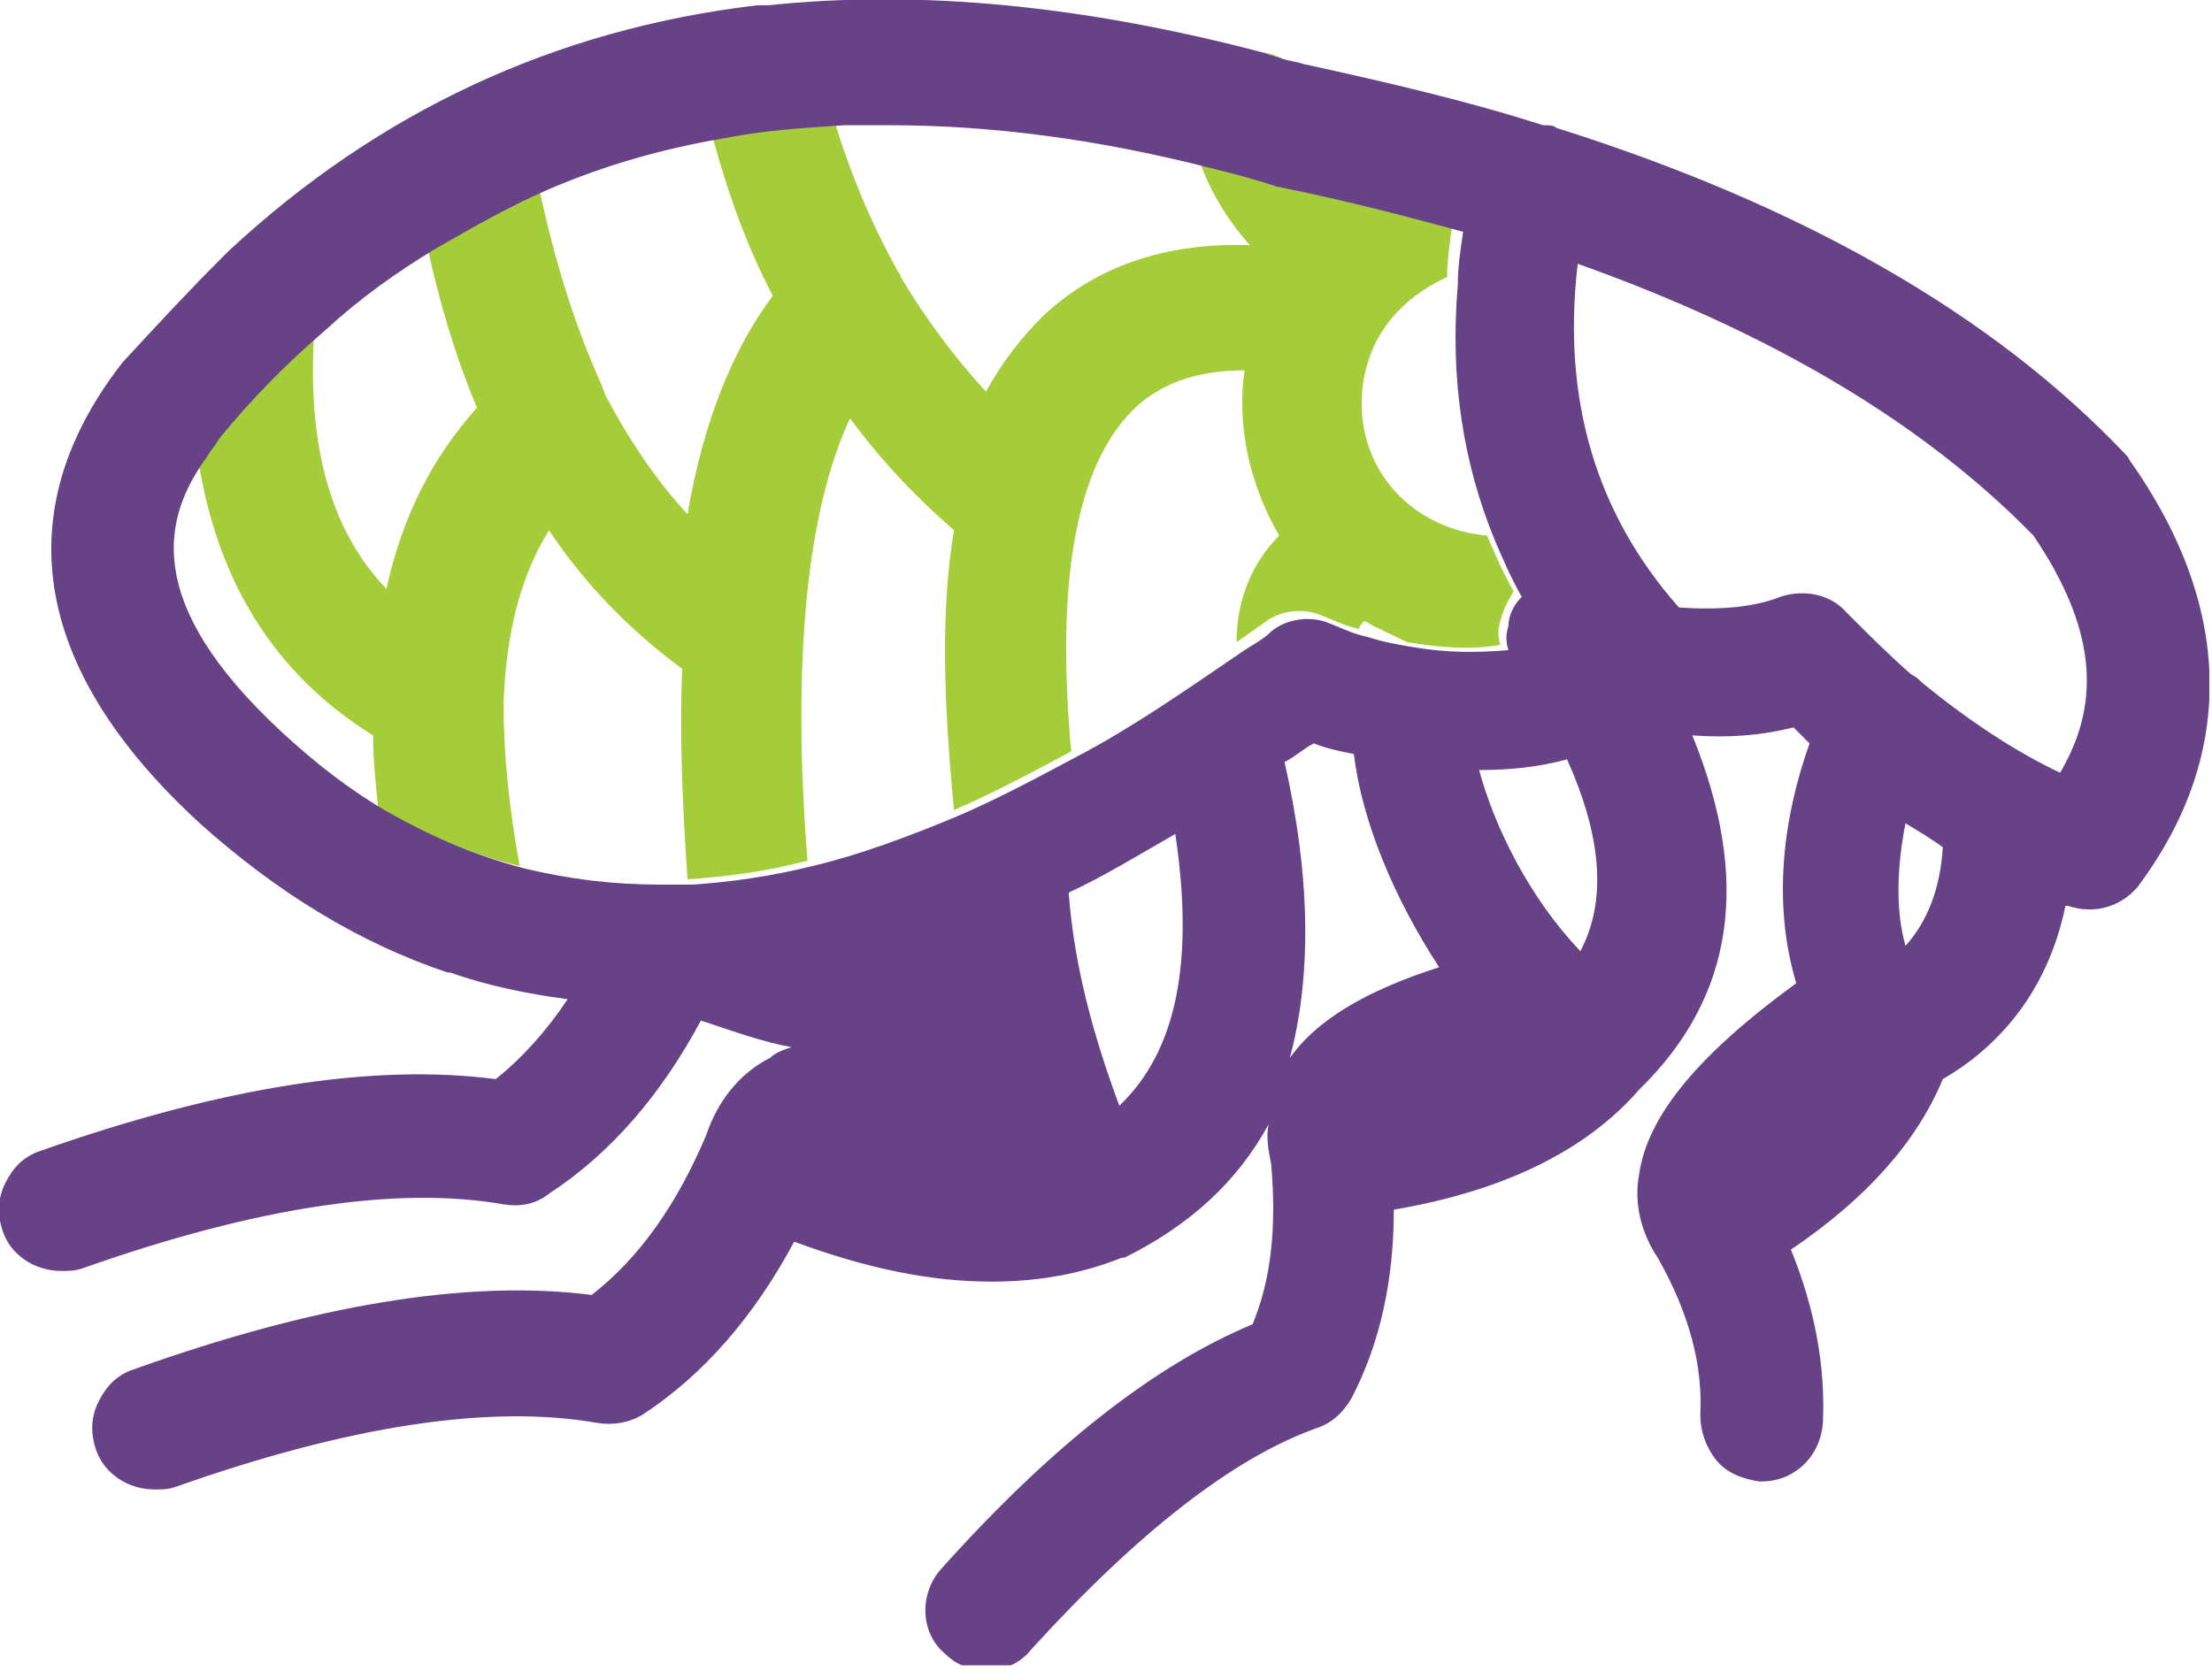 <svg width="83" height="63" viewBox="0 0 83 63" fill="none" xmlns="http://www.w3.org/2000/svg">
<g clip-path="url(#clip0_266_24660)">
<path d="M47.5 2C47.7 2.1 47.9 2.1 48.1 2.2C47.9 2.1 47.7 2 47.5 2Z" fill="#A4CD39"/>
<path d="M28.398 0.3C28.498 0.3 28.598 0.3 28.698 0.3C28.598 0.2 28.498 0.2 28.398 0.3Z" fill="#A4CD39"/>
<path d="M19.498 32.5C19.098 30.3 18.898 28.3 18.898 26.5C18.898 26.4 18.898 26.4 18.898 26.3C18.998 23.8 19.498 21.7 20.598 19.9C21.998 22 23.698 23.7 25.598 25.1C25.498 27.5 25.598 30.1 25.798 33C27.298 32.9 28.798 32.7 30.298 32.3C29.698 24.7 30.298 19.1 31.898 15.7C32.998 17.2 34.298 18.6 35.798 19.9C35.298 22.8 35.398 26.3 35.798 30.4C37.198 29.8 38.698 29 40.198 28.2C39.598 21.8 40.398 17.5 42.498 15.4C43.498 14.4 44.898 13.9 46.698 13.9C46.398 16 46.898 18.2 47.998 20.1C46.998 21.1 46.398 22.5 46.398 24.1C46.698 23.9 47.098 23.6 47.398 23.4C47.998 22.9 48.898 22.8 49.598 23.1C50.098 23.3 50.498 23.5 50.998 23.6C50.998 23.5 51.098 23.4 51.198 23.3C51.698 23.6 52.198 23.8 52.798 24.1C53.998 24.3 55.198 24.4 56.298 24.2C56.198 23.9 56.198 23.6 56.298 23.3C56.398 22.9 56.598 22.5 56.798 22.2C56.398 21.5 56.098 20.8 55.798 20.1C54.598 20 53.398 19.5 52.498 18.6C50.998 17.1 50.698 14.8 51.598 12.9C52.198 11.7 53.198 10.9 54.298 10.4C54.298 9.8 54.398 9.1 54.498 8.4C52.298 7.8 49.898 7.2 47.498 6.7C46.698 6.5 45.898 6.2 44.998 6C45.398 7.2 46.098 8.3 46.898 9.2C43.698 9.1 41.098 10 39.098 11.9C38.298 12.7 37.598 13.6 36.998 14.7C35.798 13.4 34.698 11.9 33.798 10.4C33.798 10.3 33.698 10.2 33.698 10.2C32.698 8.4 31.898 6.5 31.298 4.5C29.698 4.6 28.198 4.7 26.698 5C27.298 7.2 27.998 9.2 28.998 11.1C27.498 13.1 26.398 15.8 25.798 19.3C24.598 18 23.598 16.5 22.698 14.8C22.698 14.7 22.598 14.6 22.598 14.5C21.598 12.3 20.798 9.8 20.198 6.9C18.698 7.5 17.298 8.2 15.998 9.1C16.498 11.4 17.098 13.4 17.898 15.3C16.198 17.2 15.098 19.4 14.498 22.1C12.398 19.9 11.498 16.7 11.798 12.3C10.398 13.5 9.098 14.9 7.798 16.4C7.698 16.6 7.498 16.8 7.398 17C8.098 21.8 10.298 25.3 13.998 27.6C13.998 28.5 14.098 29.4 14.198 30.4C16.198 31.4 17.798 32.1 19.498 32.5Z" fill="#A4CD39"/>
<path d="M8.499 9.5C8.399 9.6 8.299 9.7 8.199 9.8C8.299 9.7 8.399 9.6 8.499 9.5Z" fill="#A4CD39"/>
<path d="M80 17.4C79.9 17.3 79.9 17.2 79.8 17.1C74.8 11.8 67.6 7.7 58.4 4.8C58.3 4.7 58.1 4.7 58 4.7C58 4.7 58 4.7 57.9 4.7C55.1 3.8 52.1 3.1 48.9 2.4C48.6 2.3 48.4 2.3 48.1 2.2C47.9 2.1 47.7 2.1 47.5 2C40.7 0.2 34.5 -0.4 28.8 0.2C28.7 0.2 28.5 0.2 28.4 0.2C20.8 1.1 14.2 4.2 8.6 9.4C8.4 9.6 8.3 9.7 8.2 9.8C7 11 5.8 12.3 4.6 13.6C2.1 16.8 -1 23.1 7.5 30.9C10.4 33.5 13.5 35.4 16.8 36.5H16.9C18.3 37 19.8 37.3 21.3 37.5C20.5 38.7 19.6 39.7 18.6 40.5C14 39.9 8.3 40.8 1.5 43.2C0.9 43.4 0.5 43.8 0.2 44.4C-0.1 45 -0.1 45.6 0.1 46.2C0.4 47.1 1.3 47.7 2.3 47.7C2.6 47.7 2.8 47.7 3.1 47.6C9.6 45.3 14.9 44.5 18.9 45.2C19.5 45.3 20.1 45.2 20.6 44.8C22.9 43.3 24.8 41.1 26.3 38.3C27.5 38.7 28.6 39.1 29.7 39.3C29.4 39.4 29.1 39.5 28.9 39.7C27.7 40.3 26.9 41.4 26.5 42.6C25.4 45.2 24 47.2 22.2 48.6C17.5 48 11.7 49 5 51.4C4.4 51.6 4 52 3.7 52.6C3.4 53.2 3.4 53.8 3.6 54.4C3.9 55.3 4.8 55.9 5.8 55.9C6.1 55.9 6.3 55.9 6.6 55.8C13.1 53.5 18.4 52.7 22.4 53.4C23 53.5 23.6 53.4 24.1 53.1C26.4 51.6 28.3 49.4 29.8 46.6C32.5 47.6 34.9 48.1 37.2 48.1C39 48.1 40.6 47.8 42.1 47.2H42.2C44.6 46 46.4 44.4 47.6 42.2C47.5 42.7 47.6 43.2 47.7 43.7C47.9 46.1 47.7 48 47 49.7C43.4 51.2 39.5 54.2 35.3 58.9C34.5 59.8 34.5 61.3 35.5 62.1C35.9 62.5 36.5 62.7 37 62.7C37.7 62.7 38.3 62.4 38.7 61.9C42.7 57.5 46.3 54.7 49.4 53.6C50 53.4 50.4 53 50.7 52.5C51.8 50.4 52.3 48 52.3 45.4C56.4 44.7 59.5 43.2 61.5 40.9C65.1 37.4 65.7 33 63.5 27.6C64.9 27.7 66.1 27.6 67.3 27.3C67.5 27.5 67.7 27.7 67.9 27.9C66.9 30.7 66.5 33.9 67.4 36.9C63.7 39.6 61.8 41.9 61.5 44.1C61.3 45.2 61.6 46.3 62.2 47.2C63.4 49.3 63.9 51.3 63.8 53.1C63.8 53.7 64 54.3 64.4 54.8C64.8 55.3 65.4 55.5 66 55.6H66.1C67.3 55.6 68.3 54.7 68.4 53.4C68.5 51.3 68.1 49.1 67.2 46.9C70 45 71.9 42.9 72.9 40.5C74.8 39.4 76.8 37.4 77.5 34C77.5 34 77.5 34 77.6 34C78.5 34.3 79.5 34.1 80.2 33.3C83.8 28.5 83.9 23 80 17.4ZM72.1 25.6C72 25.5 71.9 25.4 71.7 25.3C70.9 24.6 70.1 23.8 69.3 23C68.7 22.3 67.7 22.1 66.8 22.4C65.8 22.8 64.5 22.9 63 22.8C59.9 19.3 58.6 15 59.2 9.9C66.5 12.5 72.2 15.9 76.3 20.1C78.6 23.5 78.9 26.3 77.3 29C75.6 28.2 73.8 27 72.1 25.6ZM71.5 30.9C72 31.2 72.5 31.5 72.9 31.8C72.8 33.4 72.3 34.6 71.5 35.5C71.1 34.1 71.2 32.4 71.5 30.9ZM42 41.5C41 38.8 40.3 36.2 40.1 33.5C41.4 32.9 42.7 32.1 44.1 31.3C44.8 36 44.2 39.4 42 41.5ZM14.6 30.5C13.2 29.7 11.9 28.7 10.6 27.5C5.3 22.6 6.1 19.4 7.8 17.1C7.9 16.9 8.1 16.7 8.2 16.5C9.4 15 10.8 13.6 12.2 12.4C13.5 11.2 14.9 10.2 16.4 9.3C17.8 8.5 19.2 7.7 20.6 7.1C22.7 6.2 24.8 5.6 27.1 5.2C28.6 4.9 30.1 4.8 31.7 4.7C32.3 4.7 32.8 4.7 33.4 4.7C37.1 4.7 41.1 5.2 45.4 6.3C46.2 6.5 47 6.7 47.9 7C50.4 7.5 52.7 8.1 54.9 8.7C54.8 9.4 54.7 10 54.7 10.7C54.4 14.2 54.9 17.4 56.1 20.3C56.4 21 56.7 21.7 57.1 22.4C56.8 22.7 56.6 23.1 56.6 23.5C56.5 23.8 56.5 24.1 56.6 24.4C55.4 24.5 54.3 24.5 53.1 24.3C52.5 24.2 51.9 24.1 51.3 23.9C50.8 23.8 50.4 23.6 49.9 23.4C49.2 23.1 48.3 23.2 47.7 23.7C47.4 24 47 24.2 46.7 24.4C44.5 25.9 42.5 27.3 40.4 28.4C38.9 29.2 37.4 30 36 30.6C34.1 31.4 32.2 32.1 30.5 32.5C28.9 32.9 27.4 33.1 26 33.2C25.8 33.2 25.6 33.2 25.4 33.2C25.3 33.2 25.3 33.2 25.2 33.2H25.1C25 33.2 24.9 33.2 24.8 33.2C23 33.2 21.4 33 19.7 32.6C17.8 32.1 16.2 31.4 14.6 30.5ZM59.3 35.7C57.4 33.7 56.1 31.1 55.5 28.9C56.6 28.9 57.7 28.8 58.8 28.5C60.1 31.4 60.3 33.8 59.3 35.7ZM48.2 28.6C48.6 28.4 48.9 28.1 49.3 27.9C49.8 28.1 50.3 28.2 50.8 28.3C51.1 30.8 52.3 33.7 54 36.3C51.2 37.2 49.4 38.3 48.4 39.7C49.2 36.7 49.2 33 48.2 28.6Z" fill="#684287"/>
</g>
<defs>
<clipPath id="clip0_266_24660">
<rect width="82.9" height="62.5" fill="white"/>
</clipPath>
</defs>
</svg>
